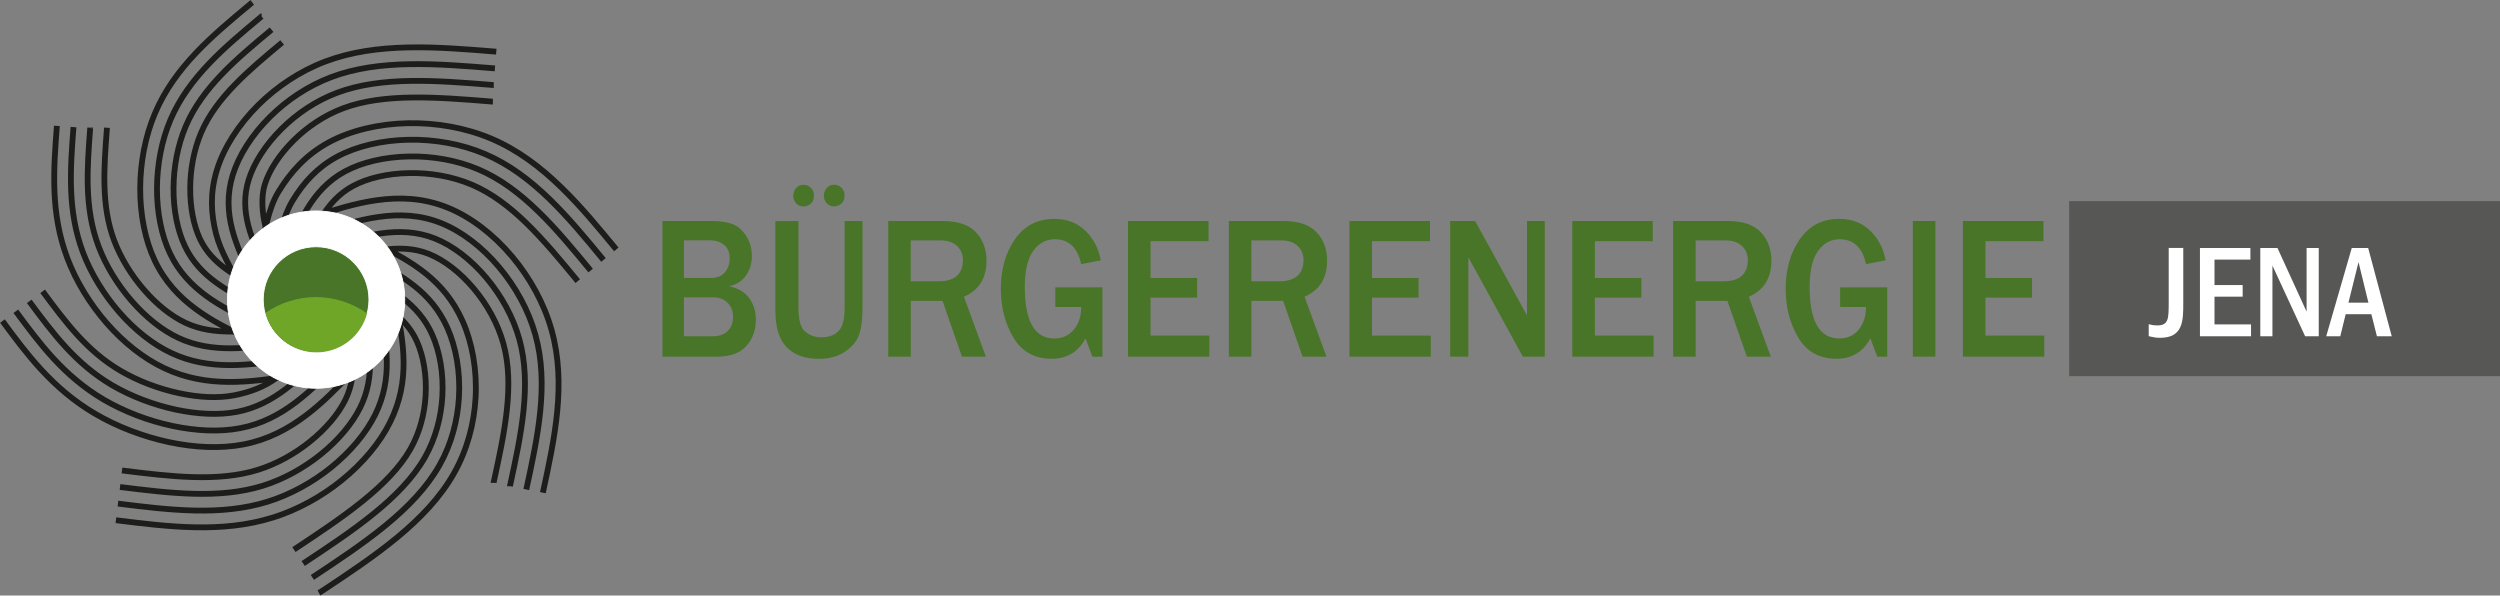 <?xml version="1.0" encoding="UTF-8"?><svg id="Ebene_1" xmlns="http://www.w3.org/2000/svg" viewBox="0 0 391.42 93.24"><rect x="0" y="0" width="391.42" height="93.24" fill="#808080" stroke="none"/><defs><style>.cls-1,.cls-2{fill:#487527;}.cls-2,.cls-3{stroke:#fff;stroke-width:.14px;}.cls-2,.cls-3,.cls-4{stroke-miterlimit:22.93;}.cls-2,.cls-3,.cls-5,.cls-6,.cls-7{fill-rule:evenodd;}.cls-3,.cls-7{fill:#fff;}.cls-4{fill:none;stroke:#1d1d1b;stroke-width:.91px;}.cls-5{fill:#575756;}.cls-6{fill:#6fa628;}</style></defs><polygon class="cls-5" points="323.96 31.49 323.96 58.89 391.42 58.89 391.42 31.49 323.96 31.49 323.96 31.49"/><path class="cls-7" d="M339.55,38.83v8.6c0,2.47-.04,3.52-1.78,3.52-.6,0-1.02-.1-1.35-.19v1.88c.75,.17,1.14,.25,1.78,.25,3.63,0,3.63-2.69,3.63-5.47v-8.6h-2.28Zm4.89,0v13.82h8v-1.86h-5.72v-4.34h4.41v-1.82h-4.41v-3.98h5.62v-1.82h-7.9Zm9.45,0v13.82h1.9v-11.07l5.12,11.07h2.13v-13.82h-1.9v9.97l-4.56-9.97h-2.69Zm14.32,0l-4,13.82h2.2l.85-3.46h4.02l.87,3.46h2.32l-3.69-13.82h-2.57Zm-.52,8.56l1.58-6.35,1.55,6.35h-3.13Z"/><path class="cls-4" d="M38.41,52.83c-2.62-1.3-5.24-2.6-7.67-4.38-2.64-1.93-4.93-4.33-6.51-7.66-1.52-3.2-2.3-7.22-2.28-11.35,.02-3.96,.77-8.08,2.32-11.71,3.08-7.25,9-12.17,14.91-17.09l.28-.23,.04-.03m4.68,6.27c-5.17,4.31-10.35,8.61-12.7,14.15-1.13,2.67-1.69,5.72-1.7,8.67-.01,2.98,.52,5.81,1.55,7.98,.94,1.97,2.37,3.45,4.06,4.68,1.89,1.38,4.2,2.53,6.51,3.67m-2.31,4.68c-2.52-1.25-5.03-2.5-7.28-4.14-2.32-1.7-4.33-3.79-5.69-6.66-1.36-2.86-2.06-6.48-2.04-10.23,.02-3.62,.7-7.38,2.11-10.69,2.84-6.67,8.51-11.39,14.17-16.11l.09-.08h.01m1.56,2.08c-5.42,4.51-10.84,9.02-13.44,15.13-1.27,2.99-1.89,6.39-1.91,9.68-.02,3.36,.6,6.59,1.79,9.1,1.15,2.43,2.87,4.21,4.87,5.67,2.07,1.51,4.48,2.71,6.9,3.91m-3.31-3.56c-1.22-2.58-2.89-5.2-3.6-8.01-.79-3.11-.96-6.37,.13-9.92,1.06-3.46,3.35-7.09,6.48-10.2,2.85-2.83,6.45-5.28,10.48-6.81,8.11-3.07,17.45-2.31,26.79-1.55m-.53,7.82h0s-.08,0-.08,0c-8.49-.69-16.97-1.38-23.41,1.06-2.96,1.12-5.61,2.93-7.72,5.03-2.23,2.21-3.83,4.69-4.52,6.94-.6,1.95-.36,4.65,.12,6.5,.55,2.15,1.46,3.53,2.5,5.74m-4.73,2.23c-1.16-2.45-2.31-4.9-2.98-7.49-.69-2.69-.84-5.49,.09-8.51,.94-3.06,3-6.3,5.83-9.11,2.61-2.59,5.89-4.82,9.56-6.21,7.55-2.86,16.61-2.12,25.66-1.38m-.18,2.61h0s-.03,0-.03,0c-8.77-.71-17.54-1.43-24.54,1.22-3.32,1.25-6.28,3.28-8.64,5.62-2.53,2.51-4.36,5.37-5.18,8.03-.76,2.48-.63,4.83-.05,7.1,.61,2.37,1.7,4.7,2.8,7.02m-1.18-3.11c1.19-3.04,1.38-6.34,3.13-9.2,1.88-3.08,4.31-5.78,7.85-7.71,3.44-1.87,7.87-2.91,12.46-3,4.35-.08,8.91,.69,12.99,2.42,4.13,1.75,7.68,4.44,10.93,7.6,3.07,2.97,5.86,6.36,8.65,9.74m-6.04,4.97c-2.63-3.19-5.26-6.38-8.06-9.1-2.62-2.54-5.41-4.68-8.54-6.01-3.05-1.29-6.49-1.87-9.8-1.81-3.35,.06-6.5,.77-8.84,2.05-2.14,1.16-3.68,2.9-4.91,4.91-1.37,2.24-2.44,4.98-3.5,7.71m-4.11-1.8c1.15-2.94,1.54-5.98,3.16-8.63,1.66-2.73,3.8-5.11,6.87-6.78,3.08-1.67,7.07-2.6,11.25-2.68,4-.07,8.19,.63,11.92,2.22,3.8,1.61,7.09,4.12,10.14,7.07,2.98,2.89,5.72,6.21,8.45,9.53m-2.01,1.66c-2.68-3.25-5.36-6.51-8.26-9.31-2.83-2.75-5.88-5.07-9.34-6.54-3.39-1.44-7.21-2.08-10.86-2.01-3.77,.07-7.34,.89-10.05,2.36-2.61,1.42-4.44,3.47-5.89,5.85-1.49,2.45-1.85,5.37-2.95,8.21m14.07-2.65h0l.08,.03c5.11,2.71,10.22,5.41,13.15,11.98,1.5,3.36,2.29,7.66,2.03,12.08-.23,3.93-1.28,8.03-3.39,11.76-4.28,7.57-12.51,13.02-20.73,18.47l-.14,.09-.27,.14m-3.91-6.77c7.46-4.94,14.92-9.88,18.25-15.76,1.47-2.61,2.21-5.52,2.37-8.36,.18-3.18-.34-6.18-1.36-8.46-1.82-4.09-5.74-6.17-9.65-8.24m2.41-4.63h.03c4.71,2.51,9.42,5,11.98,10.74,1.34,3,2.04,6.86,1.81,10.87-.21,3.57-1.15,7.27-3.05,10.63-3.96,7.01-11.93,12.29-19.9,17.57m-1.44-2.18c7.72-5.11,15.43-10.21,19.08-16.66,1.68-2.98,2.52-6.29,2.71-9.49,.21-3.6-.41-7.03-1.58-9.67-2.19-4.92-6.5-7.2-10.81-9.49m20.42,32.68v-.06c1.67-7.63,3.33-15.27,1.52-21.76-.87-3.13-2.55-6.13-4.65-8.62-2.1-2.49-4.58-4.43-7.03-5.41-2.28-.91-4.68-.98-7.13-.63-2.76,.4-5.67,1.33-8.57,2.26m-2.39-7.46c3.25-1.04,6.5-2.08,9.86-2.56,3.67-.53,7.37-.38,11.12,1.12,3.65,1.46,7.21,4.19,10.13,7.65,2.8,3.32,5.04,7.34,6.22,11.57,2.33,8.36,.48,16.9-1.37,25.44M49.82,36.43c3.13-1,6.27-2.01,9.43-2.46,3.26-.47,6.53-.35,9.79,.95,3.25,1.3,6.45,3.76,9.09,6.9,2.56,3.04,4.62,6.73,5.69,10.59,2.16,7.74,.37,15.99-1.42,24.23m-2.56-.51h0s0-.02,0-.02c1.73-7.94,3.45-15.88,1.47-23.01-.97-3.49-2.84-6.84-5.17-9.61-2.37-2.81-5.21-5.02-8.06-6.15-2.77-1.1-5.6-1.2-8.46-.79-2.96,.42-5.98,1.39-9,2.36m11.35,8.57h0s.05,.22,.05,.22c1.14,5.93,2.29,11.86-.94,18.39-1.6,3.24-4.29,6.45-7.61,9.13-3.12,2.52-6.85,4.6-10.79,5.83h-.02c-7.92,2.46-16.22,1.43-24.51,.4m.95-7.79c7.48,.93,14.97,1.86,21.25-.09h0c2.99-.93,5.83-2.53,8.22-4.46,2.45-1.98,4.39-4.26,5.49-6.49,2.06-4.16,1.16-8.8,.27-13.45m5.12-1.05h0s.01,.07,.01,.07c1.06,5.5,2.12,11.01-.72,16.74-1.44,2.9-3.87,5.8-6.9,8.25-2.88,2.32-6.31,4.24-9.94,5.37h0c-7.37,2.29-15.4,1.3-23.43,.3m.32-2.6c7.76,.96,15.51,1.93,22.34-.19h0c3.31-1.03,6.44-2.79,9.08-4.91,2.74-2.21,4.93-4.8,6.2-7.37,2.45-4.95,1.47-10.02,.49-15.1m-1.87,9.73c-2.26,2.33-4.52,4.67-7.14,6.64-2.83,2.14-5.99,3.81-9.8,4.54-3.57,.68-7.61,.49-11.57-.35-4.1-.87-8.2-2.44-11.63-4.46-3.38-1.98-6.07-4.35-8.43-6.9-2.24-2.43-4.16-5.02-6.07-7.61m6.29-4.66c1.77,2.39,3.54,4.78,5.55,6.97,1.9,2.06,4.03,3.94,6.62,5.46,2.71,1.59,5.97,2.84,9.27,3.54,3.01,.64,5.99,.8,8.51,.32,2.46-.47,4.79-1.32,6.75-2.8,2.18-1.65,4.01-4.05,6.04-6.14m3.74,3.64c-2.19,2.25-4.37,4.51-6.84,6.38-2.54,1.92-5.35,3.42-8.72,4.06-3.22,.62-6.9,.43-10.55-.34-3.83-.81-7.65-2.28-10.84-4.15-3.11-1.83-5.62-4.03-7.83-6.42-2.17-2.35-4.03-4.87-5.9-7.39m2.1-1.56c1.82,2.46,3.64,4.91,5.73,7.18,2.05,2.22,4.37,4.26,7.22,5.94,2.95,1.73,6.49,3.09,10.06,3.85,3.33,.7,6.66,.88,9.53,.33,2.91-.56,5.38-1.88,7.63-3.58,2.32-1.76,4.43-3.93,6.54-6.11m-5.64,4.07c-6.6,.97-13.21,1.94-19.91-1.21-3.28-1.54-6.39-4.04-9.01-7.03-2.65-3.03-4.83-6.6-6.19-10.21-2.67-7.09-2.15-13.9-1.63-20.7m7.84,.29h0s-.02,.29-.02,.29c-.45,5.95-.91,11.91,1.14,17.36,1.04,2.75,2.71,5.48,4.75,7.81,1.94,2.22,4.17,4.03,6.43,5.09,4.54,2.13,10,1.33,15.46,.53m.44,2.58h-.06c-5.84,.86-11.68,1.72-16.94-.75-2.6-1.22-5.12-3.26-7.29-5.74-2.24-2.56-4.09-5.58-5.23-8.61-2.26-5.99-1.78-12.23-1.31-18.47m-2.61-.19c-.5,6.52-.99,13.04,1.47,19.59,1.25,3.32,3.27,6.61,5.71,9.41,2.39,2.73,5.21,5,8.15,6.38,5.98,2.81,12.2,1.9,18.42,.98M14.11,20.08v-.1s0,0,0,0"/><path class="cls-3" d="M49.49,33.03c7.66,0,13.88,6.21,13.88,13.88s-6.21,13.88-13.88,13.88-13.88-6.21-13.88-13.88,6.21-13.88,13.88-13.88h0Z"/><path class="cls-2" d="M49.49,38.63c4.57,0,8.28,3.71,8.28,8.28s-3.71,8.28-8.28,8.28-8.28-3.71-8.28-8.28,3.71-8.28,8.28-8.28h0Z"/><path class="cls-6" d="M57.46,49.06c-.93,3.58-4.18,6.1-7.91,6.1s-7.05-2.57-7.97-6.19h.02c1.15-.81,2.41-1.42,3.74-1.83,1.32-.41,2.71-.63,4.11-.63,1.44,0,2.86,.23,4.22,.66,1.35,.44,2.64,1.08,3.8,1.89h0Z"/><path class="cls-1" d="M103.72,55.84v-21.24h7.64c1.29,0,2.36,.14,3.21,.44,.85,.29,1.59,.9,2.21,1.82,.62,.92,.94,2.01,.94,3.25,0,1.17-.32,2.19-.95,3.06-.63,.87-1.5,1.42-2.62,1.66,1.38,.26,2.42,.87,3.13,1.82,.71,.95,1.06,2.08,1.06,3.39,0,1.64-.49,3.02-1.49,4.13-.99,1.12-2.52,1.67-4.58,1.67h-8.57Zm3.35-12.32h4.31c.88,0,1.58-.29,2.09-.86,.51-.57,.77-1.3,.77-2.18,0-.97-.29-1.69-.88-2.15-.58-.46-1.27-.7-2.05-.7h-4.23v5.89h0Zm0,9.13h4.57c.97,0,1.73-.27,2.29-.82,.56-.55,.84-1.29,.84-2.23s-.28-1.62-.85-2.19c-.57-.57-1.32-.86-2.26-.86h-4.58v6.1h0Z"/><path class="cls-1" d="M135.04,34.6v13.65c0,1.85-.19,3.27-.58,4.27-.38,1-1.12,1.85-2.21,2.58-1.1,.72-2.44,1.08-4.01,1.08s-2.91-.31-3.94-.93c-1.03-.62-1.77-1.48-2.22-2.56-.45-1.08-.68-2.47-.68-4.15v-13.93h3.61v13.65c0,1.87,.36,3.1,1.08,3.68,.72,.59,1.56,.88,2.52,.88,1.1,0,1.98-.31,2.64-.95,.66-.63,.99-1.83,.99-3.62v-13.65h2.8Zm-9.25-2.28c-.46,0-.84-.16-1.14-.49-.3-.32-.45-.72-.45-1.17s.15-.86,.45-1.21c.29-.35,.68-.52,1.15-.52,.44,0,.82,.15,1.15,.46,.33,.31,.49,.73,.49,1.25s-.16,.93-.48,1.23c-.32,.3-.71,.45-1.16,.45h0Zm4.81,0c-.47,0-.85-.17-1.16-.5-.3-.33-.45-.72-.45-1.17s.15-.86,.45-1.21c.3-.35,.69-.52,1.16-.52,.43,0,.81,.15,1.14,.46,.33,.31,.49,.73,.49,1.25s-.16,.93-.48,1.23c-.32,.3-.71,.45-1.16,.45h0Z"/><path class="cls-1" d="M154.34,55.84h-3.73l-3.04-8.73h-4.97v8.73h-3.53v-21.24h8.5c2.36,0,4.1,.58,5.21,1.74,1.11,1.15,1.67,2.65,1.67,4.49,0,2.73-1.18,4.6-3.53,5.63l3.44,9.39h0Zm-11.75-11.8h4.4c1.27,0,2.22-.29,2.84-.87,.62-.58,.93-1.38,.93-2.4,0-.93-.3-1.69-.92-2.26-.61-.58-1.47-.87-2.57-.87h-4.68v6.4h0Z"/><path class="cls-1" d="M172.6,44.98v10.86h-1.57l-1.07-2.86c-1.14,2.12-2.91,3.19-5.3,3.19-2.67,0-4.67-1.1-5.98-3.3-1.31-2.2-1.98-4.74-1.98-7.64,0-3.06,.74-5.65,2.21-7.77,1.47-2.12,3.52-3.19,6.16-3.19,1.98,0,3.6,.62,4.87,1.86,1.27,1.24,2.07,2.78,2.41,4.63l-3.07,.59c-.57-2.59-1.95-3.89-4.12-3.89-1.39,0-2.52,.61-3.4,1.84-.88,1.22-1.31,3.11-1.31,5.65,0,5.36,1.55,8.05,4.65,8.05,1.21,0,2.21-.45,2.99-1.35,.79-.9,1.19-2.1,1.19-3.58h-4.05v-3.08h7.37Z"/><polygon class="cls-1" points="189.34 55.84 176.61 55.84 176.61 34.6 189.22 34.6 189.22 37.76 180.14 37.76 180.14 43.52 187.43 43.52 187.43 46.6 180.14 46.6 180.14 52.54 189.34 52.54 189.34 55.84 189.34 55.84"/><path class="cls-1" d="M207.67,55.84h-3.73l-3.04-8.73h-4.97v8.73h-3.53v-21.24h8.5c2.36,0,4.1,.58,5.21,1.74,1.11,1.15,1.67,2.65,1.67,4.49,0,2.73-1.18,4.6-3.53,5.63l3.44,9.39h0Zm-11.75-11.8h4.4c1.27,0,2.22-.29,2.84-.87,.62-.58,.93-1.38,.93-2.4,0-.93-.3-1.69-.92-2.26-.61-.58-1.47-.87-2.57-.87h-4.68v6.4h0Z"/><polygon class="cls-1" points="224.01 55.84 211.28 55.84 211.28 34.6 223.89 34.6 223.89 37.76 214.81 37.76 214.81 43.52 222.1 43.52 222.1 46.6 214.81 46.6 214.81 52.54 224.01 52.54 224.01 55.84 224.01 55.84"/><path class="cls-1" d="M241.86,55.84h-3.43l-7.44-13.57c-.11-.21-.3-.54-.56-1.01-.11-.21-.29-.54-.53-.98v15.56h-2.85v-21.24h3.91l6.87,12.51c.05,.11,.47,.87,1.25,2.29v-14.8h2.78v21.24h0Z"/><polygon class="cls-1" points="258.9 55.84 246.17 55.84 246.17 34.6 258.77 34.6 258.77 37.76 249.7 37.76 249.7 43.52 256.99 43.52 256.99 46.6 249.7 46.6 249.7 52.54 258.9 52.54 258.9 55.84 258.9 55.84"/><path class="cls-1" d="M277.23,55.84h-3.73l-3.04-8.73h-4.97v8.73h-3.53v-21.24h8.5c2.36,0,4.1,.58,5.21,1.74,1.11,1.15,1.67,2.65,1.67,4.49,0,2.73-1.18,4.6-3.53,5.63l3.44,9.39h0Zm-11.75-11.8h4.4c1.27,0,2.22-.29,2.84-.87,.62-.58,.93-1.38,.93-2.4,0-.93-.3-1.69-.92-2.26-.61-.58-1.47-.87-2.57-.87h-4.68v6.4h0Z"/><path class="cls-1" d="M295.48,44.98v10.86h-1.57l-1.07-2.86c-1.14,2.12-2.91,3.19-5.3,3.19-2.67,0-4.67-1.1-5.98-3.3-1.31-2.2-1.98-4.74-1.98-7.64,0-3.06,.74-5.65,2.21-7.77,1.47-2.12,3.52-3.19,6.16-3.19,1.98,0,3.6,.62,4.87,1.86,1.27,1.24,2.07,2.78,2.41,4.63l-3.07,.59c-.57-2.59-1.95-3.89-4.12-3.89-1.39,0-2.52,.61-3.4,1.84-.88,1.22-1.31,3.11-1.31,5.65,0,5.36,1.55,8.05,4.65,8.05,1.21,0,2.21-.45,2.99-1.35,.79-.9,1.19-2.1,1.19-3.58h-4.05v-3.08h7.37Z"/><polygon class="cls-1" points="303.02 55.84 299.49 55.84 299.49 34.6 303.02 34.6 303.02 55.84 303.02 55.84"/><polygon class="cls-1" points="320.07 55.84 307.33 55.84 307.33 34.6 319.94 34.6 319.94 37.76 310.86 37.76 310.86 43.52 318.15 43.52 318.15 46.6 310.86 46.6 310.86 52.54 320.07 52.54 320.07 55.84 320.07 55.84"/></svg>